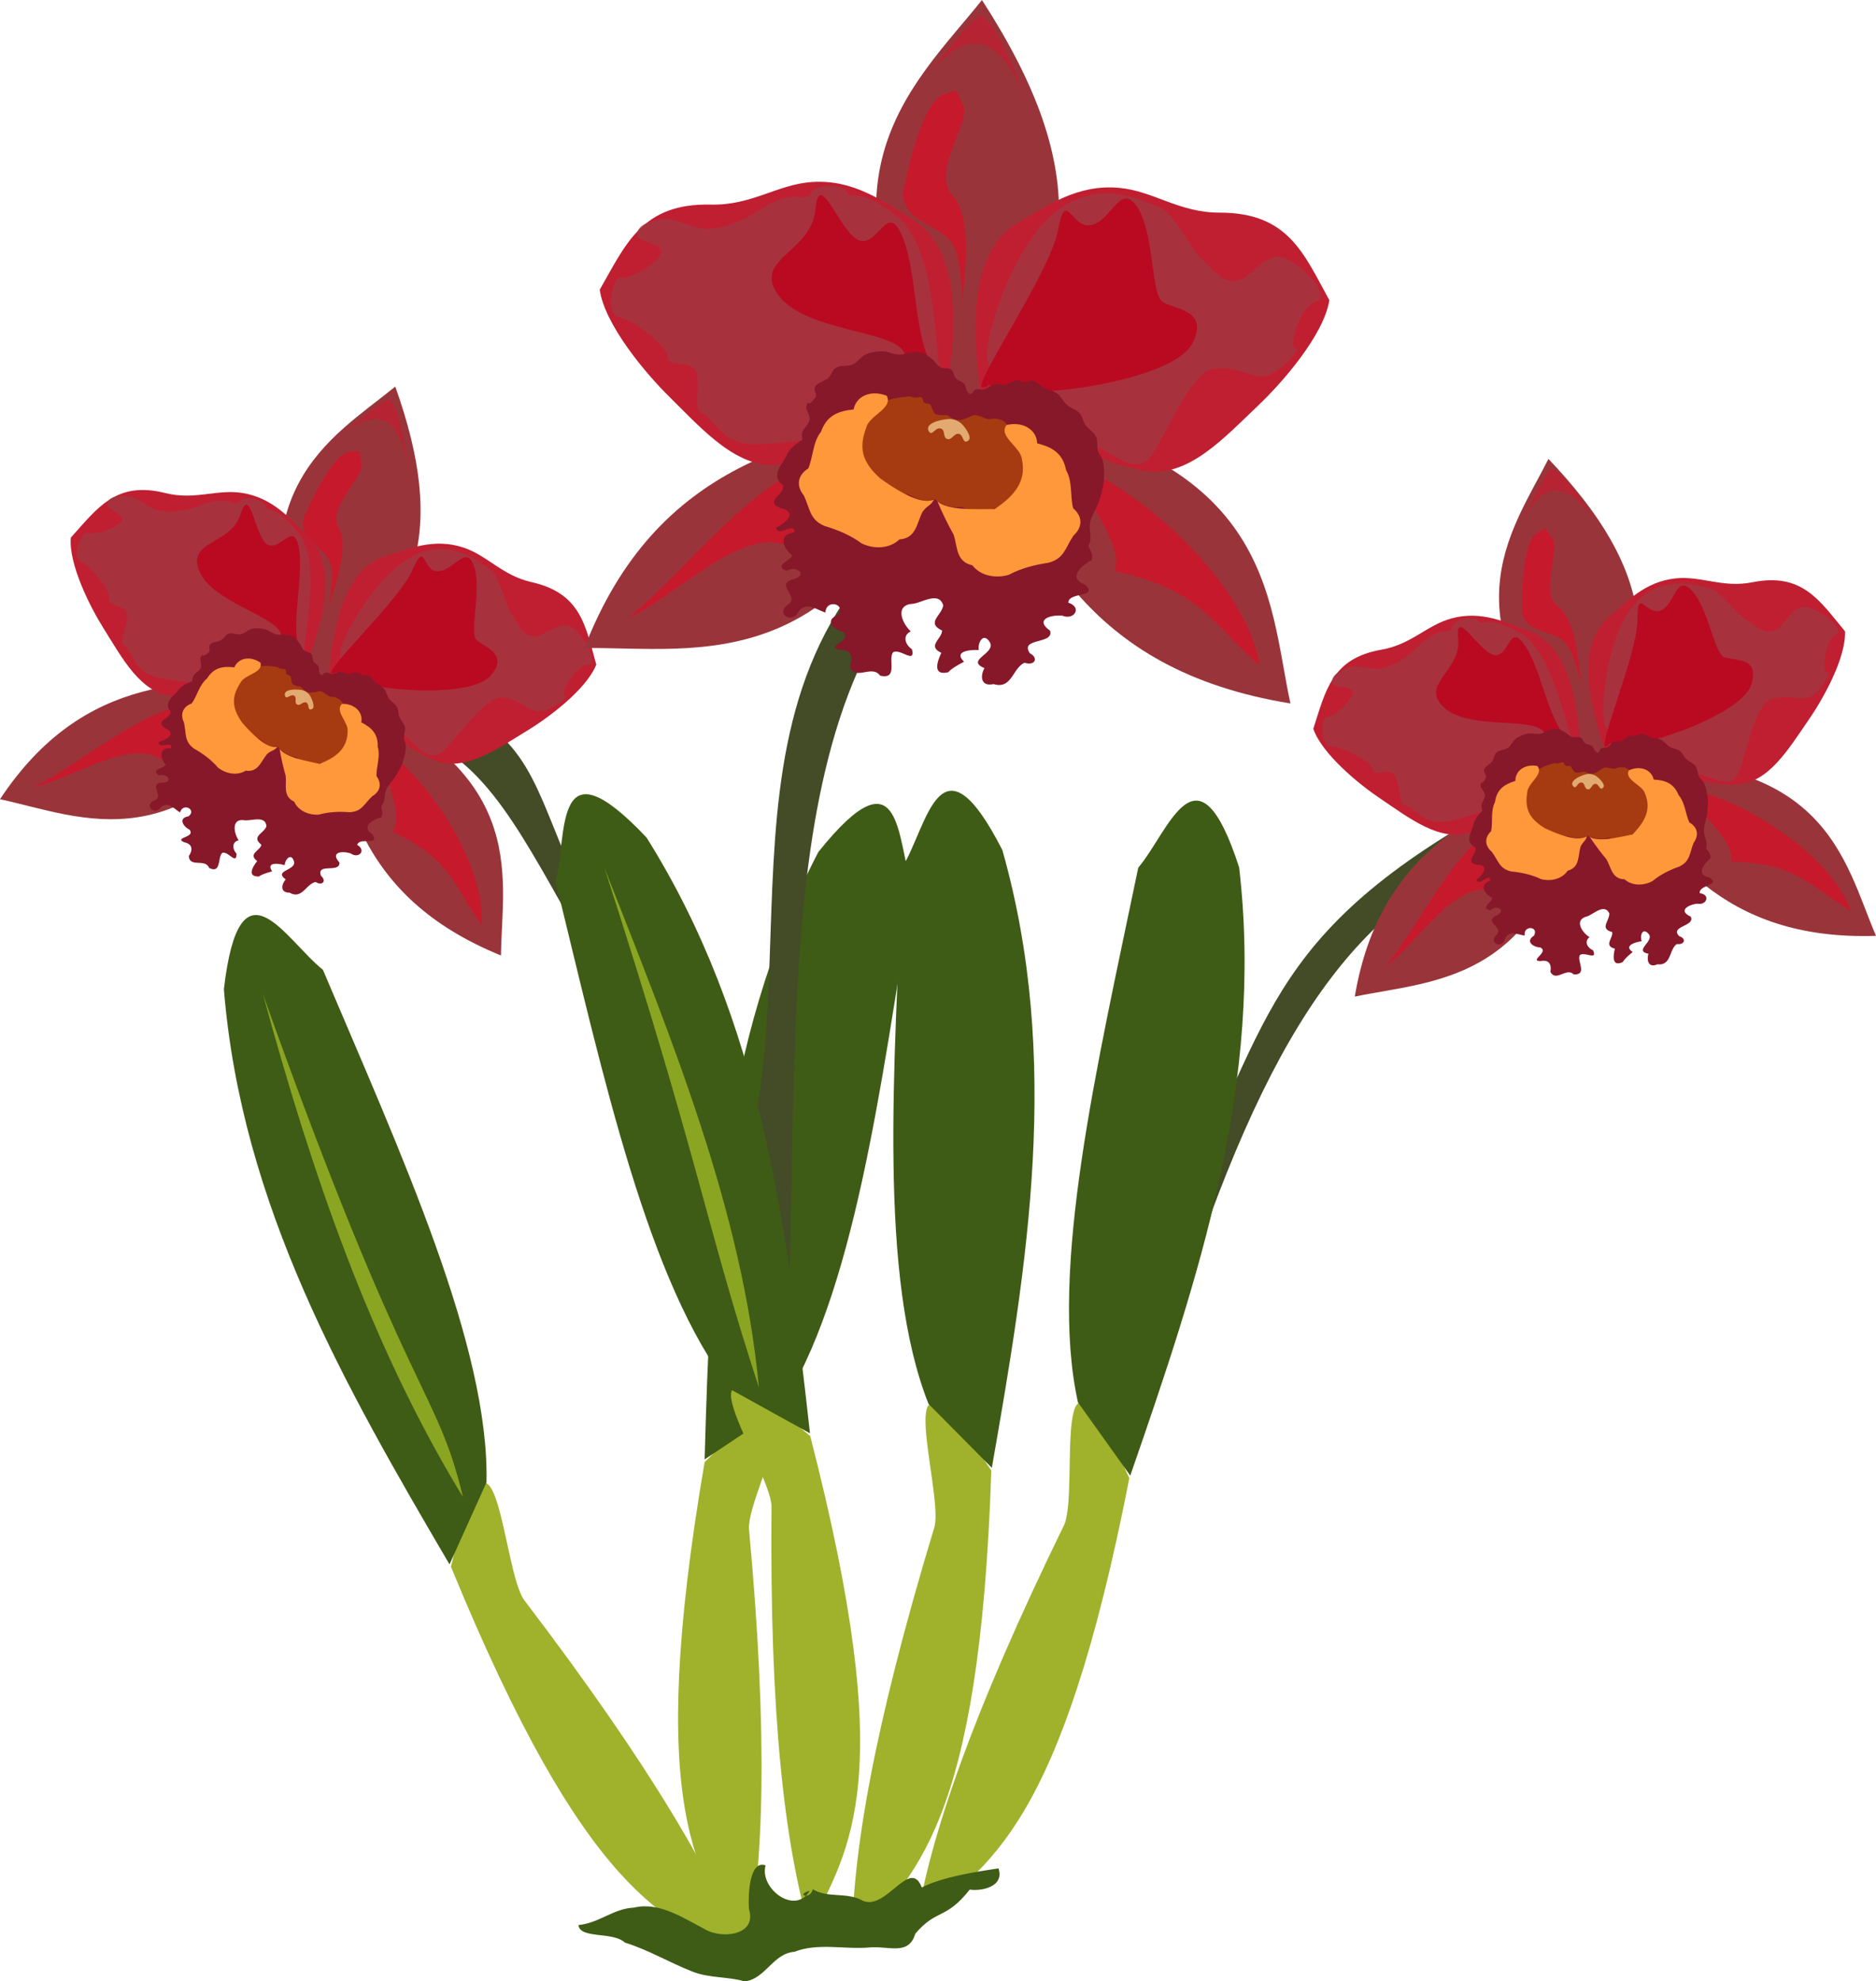 <svg xmlns="http://www.w3.org/2000/svg" viewBox="0 0 273.73 289"><defs><filter id="a" color-interpolation-filters="sRGB"><feGaussianBlur stdDeviation="2.25"/></filter><filter id="b" color-interpolation-filters="sRGB"><feGaussianBlur stdDeviation="1.237"/></filter><filter id="c" color-interpolation-filters="sRGB"><feGaussianBlur stdDeviation="1.476"/></filter><filter id="d" color-interpolation-filters="sRGB"><feGaussianBlur stdDeviation="1.027"/></filter><filter id="e" color-interpolation-filters="sRGB"><feGaussianBlur stdDeviation=".54"/></filter></defs><path d="M168.558 201.821c14.155-47.935 26.612-65.96 44.93-75.79 3.331-3.445.381-6.07-2.546-4.08-30.433 19.037-26.009 33.442-45.745 65.26-1.523 4.425-2.713 9.76-.544 14.148.883 1.374 2.674 1.202 3.905.462z" fill="#434c27"/><path d="M108.878 284.86c-6.948-11.388-14.817-20.44-6.068-71.593 20.42-20.243 6.216 4.028 6.472 9.708 2.845 30.759 2.13 49.418-.404 61.886z" fill="#a0b12c"/><path d="M113.735 205.587c10.861-16.568 14.796-46.989 19.415-76.043-2.345-6.678-1.307-20.8-13.752-5.258-14.577 28.134-15.719 58.337-16.585 88.582z" fill="#3e5c15"/><path d="M108.912 286c-11.93-5.97-23.402-9.471-43.114-57.477 6.574-27.992 7.405.118 10.635 4.797 18.725 24.568 28.017 40.766 32.48 52.68z" fill="#a0b12c"/><path d="M70.986 216.218c.421-19.806-12.378-47.683-23.871-74.764-5.53-4.419-12.14-16.94-14.448 2.835 2.564 31.583 17.615 57.794 32.922 83.894z" fill="#3e5c15"/><path d="M67.555 218.365c-13.488-22.098-22.056-47.274-29.188-73.348 21.35 59.828 25.278 57.056 29.188 73.348z" fill="#8aa522"/><path d="M124.326 283.407c9.092-9.762 18.619-17.05 20.317-68.918-15.94-23.93-6.897 2.698-8.289 8.211-8.962 29.562-12.008 47.985-12.028 60.708z" fill="#a0b12c"/><path d="M135.483 204.773c-7.314-18.411-5.062-49.003-3.754-78.393 3.639-6.072 5.457-20.114 14.528-2.39 8.632 30.488 3.687 60.305-1.537 90.108z" fill="#3e5c15"/><path d="M100.618 161.768c-29.52-40.332-24.882-63.938-65.955-53.445-4.299-2.117 1.293-6.249 4.72-5.365 52.057-7.129 30.134 20.647 59.462 43.924 2.929 3.65 5.851 8.27 5.292 13.132-.366 1.592-2.11 2.035-3.519 1.755zM115.236 185.08c1.26-49.966-1.623-101.04 39.268-114.378 2.326-4.19-5.855-5.318-8.168-2.638-46.833 23.82-27.305 67.931-38.13 103.775-.325 4.668-.092 10.13 3.139 13.806 1.208 1.098 2.894.469 3.891-.565z" fill="#434c27"/><g><path d="M118.094 281.312c5.982-11.924 13.076-21.596.127-71.85-22.023-18.486-5.861 4.527-5.647 10.21-.291 30.888 1.963 49.425 5.52 61.64z" fill="#a0b12c"/><path d="M106.7 202.711c-12.195-15.613-18.632-45.604-25.637-74.178 1.785-6.85-.417-20.836 13.27-6.377 16.854 26.833 20.489 56.838 23.852 86.908z" fill="#3e5c15"/><path d="M110.733 202.377c-2.425-25.775-12.656-50.665-22.552-75.82 13.754 42.395 14.808 52.171 22.552 75.82z" fill="#8aa522"/></g><g><path d="M133.734 280.402c10.533-8.187 21.1-13.863 31.047-64.796-11.92-26.166-7.24 1.564-9.492 6.784-13.562 27.754-19.507 45.456-21.555 58.013z" fill="#a0b12c"/><path d="M157.288 204.553c-4.285-19.342 2.817-49.183 8.795-77.988 4.56-5.414 8.594-18.986 14.723-.043 3.66 31.474-5.977 60.121-15.886 88.71z" fill="#3e5c15"/></g><path d="M118.592 275.569c-.355 1.606-2.606.796-.43.21-2.174 3.7-7.423-.413-6.45-3.69-2.38-.857-2.571 4.349-2.432 6.346 1.232 3.943-4.087 4.43-6.508 2.918-3.13-1.63-6.643-3.987-10.268-3.108-3.046.143-5.024 2.242-8.096 2.542.205 2.07 4.987.898 6.78 2.564 3.419 1.053 6.498 2.918 9.804 4.208 2.43.997 5.152.708 7.663 1.45 3.027-.336 4.119-4.08 7.248-4.317 3.484-1.35 7.258-.326 10.884-.63 2.838-.289 5.79 1.284 6.77-2.022 3.15-3.678 4.41-1.963 7.936-6.42 1.602.248 5.11-.355 4.2-3.096-3.202.482-8.23 1.244-11.192 2.788-1.707-4.488-5.203 3.46-8.623 1.922-2.274-1.307-5.063-.319-7.286-1.665z" fill="#3e5c15"/><g><g fill="#99353a"><path d="M232.745 113.372c-22.815-22.679-12.178-35.777-6.808-46.434 15.293 16.076 16.93 28.707 6.808 46.434z"/><path d="M233.962 111.12c32.688-1.936 35.08 14.497 39.77 25.385-22.587.729-31.177-12.33-39.77-25.385zM231.052 111.945c-4.416 31.592-21.47 30.908-33.376 33.423 3.667-21.72 18.523-27.57 33.376-33.423z"/></g><g transform="matrix(.287 -.037 .037 .283 155.119 -144.414)" filter="url(#a)" fill="#c6192c"><path d="M92.065 137.75c-20.906 5.512-39.922 34.792-57.216 49.332 16.71-8.163 36.798-33.623 51.77-20.346 0 0 4.888-23.71 5.446-28.986zM164.49 136.8c22.57 8.048 53.598 38.105 57.336 62.452-13.811-12.101-17.154-23.245-43.092-28.674 3.365-9.447-14.312-29.531-14.244-33.778z" transform="matrix(1.261 -.071 .073 1.243 -24.631 782.97)" filter="url(#b)"/><path d="M137.19 803.114c-6.538 2.723-10.527 24.433-11.558 32.161-1.03 7.728-1.85 7.491 1.005 12.563 2.854 5.072 13.924 6.733 18.09 13.065 4.167 6.332 5.62 29.459 5.025 22.613-.595-6.846 2.378-33.081-6.533-41.709-8.91-8.627 5.273-28.975 1.508-35.176-3.765-6.2-1-6.24-7.538-3.518z"/></g><g fill="#c01f31"><path d="M234.643 110.613c-3.213-8.616-4.416-16.554-.056-20.418 2.74-2.428 5.42-5.377 9.948-5.836 3.71-.376 6.84 1.434 11.166.57 7.278-1.455 9.799 2.673 13.51 7.162.152 3.93-3.28 9.99-5.324 12.933-2.93 4.217-5.86 9.28-10.635 9.413-7.026.196-19.287-4.917-18.609-3.823zM230.62 111.097c-.169-9.185-1.96-17.013-7.44-19.04-3.443-1.275-7.022-3.056-11.409-1.851-3.593.986-5.844 3.8-10.192 4.555-7.313 1.269-8.147 6.023-9.957 11.542 1.3 3.716 6.72 8.123 9.705 10.128 4.277 2.871 8.865 6.532 13.36 4.935 6.617-2.35 16.163-11.532 15.932-10.27z"/></g><g transform="matrix(.359 -.067 .066 .349 176.722 78.176)" opacity=".8" filter="url(#c)" fill="#a13741"><path d="M113.71 62.059c-11.745-9.798-13.701-4.9-15.036-7.518-1.336-2.619-9.196-2.78-10.807.47-1.61 3.25-4.734-1.796-14.096 4.699-9.363 6.494-14.591 6.615-17.386 6.578-2.795-.037-8.699-3.408-12.217-2.82-3.518.59-7.283 1.677-7.518 4.7s8.664 2.46 7.048 6.108-9.506 8.247-11.747 7.518c-2.24-.73-4.948 11.353-.47 12.217 4.479.864 14.47 8.849 14.566 12.217.097 3.368 5.7.755 7.988 3.76s-.767 13.194 2.35 13.626c3.116.432 5.133 9.7 15.976 9.398 10.842-.302 19.97-2.845 23.964-1.88 3.994.965 13.726-8.343 18.795-11.747 5.07-3.404 13.656-1.408 11.747-8.458-1.91-7.049-1.412-39.07-13.157-48.868zM140.5 104.35c-.254-5.73 6.883-32.859 19.735-44.169s26.528-3.62 31.012-1.88c4.484 1.74 8.819 12.335 12.687 15.976 3.868 3.642 4.831 6.303 9.398 6.579 4.566.276 8.71-8.7 14.096-7.518 5.385 1.181 15.265 12.03 10.337 13.627-4.928 1.597-8.169 14.566-6.109 14.566s-3.645 6.88-7.988 8.458c-4.342 1.577-8.906-3.026-15.976-1.88s-13.736 20.526-18.325 27.253c-4.589 6.728-11.424-1.083-18.325-3.759-6.902-2.675-17.11-8.197-22.085-13.157-4.974-4.959-8.204-8.367-8.458-14.096z"/></g><g transform="matrix(.359 -.067 .066 .349 176.722 78.176)" filter="url(#d)" fill="#b90a21"><path d="M126.4 110.93c-7.85-8.066-6.333-30.098-10.968-42.162s-6.812 1.718-12.526.812c-5.714-.906-12.511-23.214-13.524-9.694-1.012 13.52-18.528 15.525-10.91 26.61 7.617 11.085 32.342 10.576 37.121 16.916 4.779 6.34-28.112 11.908-22.085 21.145 6.028 9.236 40.742-5.56 32.892-13.627zM145.66 115.16c11.241 2.889 49.907-3.633 55.446-14.566 5.539-10.934-5.69-10.684-8.928-13.157-3.238-2.473-2.46-21.066-7.518-29.133s-7.535 4.239-13.627 5.639c-6.092 1.4-7.471-11.775-9.867 1.88-2.397 13.654-26.312 50.178-21.616 48.867 4.697-1.311-5.132-2.42 6.109.47z"/></g><path d="M128.02 797.64c13.408-20.186 26.873-23.446 41.549 4.05 0 0-14.278-30.144-20.832-30.845-2.801-.3-20.717 26.794-20.717 26.794z" transform="matrix(.267 -.035 .037 .283 158.135 -144.513)" opacity=".8" filter="url(#e)" fill="#c6192d"/><path d="M224.415 110.947c5.923.117 10.438.565 17.698.008 3.296-.253 4.724 4.885 4.387 7.87-.242 2.144-2.213 4.403-4.332 4.81-6.558 1.257-13.75 2.131-19.386-1.051-2.426-1.37-5.16-4.166-4.697-6.914.436-2.596 3.374-4.78 6.33-4.722z" fill="#a63b11"/><path d="M226.795 106.325c-.29.033-.58.139-.86.222-.392.116-.738.393-1.14.471-.619.12-1.26-.125-1.879-.004-.609.12-1.216.343-1.71.697-.49.352-.668.996-1.156 1.35-.492.358-1.27.304-1.708.717-.339.318-.316.843-.573 1.22-.336.492-1.105.757-1.242 1.322-.083.343.343.666.31 1.015-.712 1.635-.705.186-.797 1.248-.043.319.595.873.622 1.367.03.552-.501 1.05-.506 1.603-.002.241.077.472.168.7-.592.56-1.28 1.392-1.349 2.135-.354 1.144-1.224 2.462.244 3.168.553.94-1.682 2.13.209 2.549 2.14.04.81 1.606.003 2.222.385 1.087 1.913-1.161 2.018.124-1.731.556-.775 2.06.285 2.5-.054.7-1.831 1.492-.272 1.827.982-.896 2.458.078.78.801-1.736.988 1.294 1.65.058 2.84-1.113 1.229.928 2.006 1.287.564.597-1.39 1.889-.63 2.887-.529-.23-1.533 2.111-1.36 1.346.03-1.302.839-.099 1.68.91 1.702 1.383.678-1.686 1.971.06 2.002 1.248-.261 1.623.507 1.429 1.56.833 1.554 2.3-.692 3.411.382 2.044.085.444-1.957.876-2.798.685-.599 2.648.85 1.934-.724-.9-.404-1.295-1.33-.502-1.908-1.075-.653-2.303-2.482-.45-3.007.959-.256 2.554-1.991 3.325-.485.051 1.148-1.472 2.239.418 2.737.186.882-1.303 1.995.4 2.428-.188.806-.577 2.76 1.167 1.943.273-.552 1.334-1.352 1.431-1.462-1.44-.948.527-1.462 1.316-1.565-.308-.78.114-2.111 1.028-1.042.835 1.07-2.265 2.421-.04 2.871-.284.867-.048 2.136 1.302 1.537 2.074.222 1.666-2.138 2.837-2.96 1.142.153 1.424-.807.357-1.136-1.487-1.484 2.435-1.455 1.65-2.873-1.864-.848-.347-1.734.989-1.876 1.362.277 1.947-1.333.35-1.525-.208-1.23 3.165-1.138 1.388-2.315-2.064-.337-.74-2.027.175-2.79.085-.57-.328-.984-.651-1.441.034-.126.062-.252.077-.38.086-.739-.396-1.453-.393-2.195.004-.847.387-1.651.48-2.496.084-.774.151-1.557.065-2.328-.082-.739-.224-1.501-.555-2.175-.165-.334-.51-.562-.687-.89-.256-.476-.198-1.075-.516-1.517-.332-.46-.984-.672-1.391-1.078-.338-.336-.477-.83-.86-1.123-.437-.333-1.07-.364-1.545-.65-.462-.276-.75-.76-1.237-.998-.464-.227-1.034-.225-1.533-.378-.443-.136-.828-.475-1.297-.485-.301-.006-.557.23-.854.28-.316.053-.662-.072-.967.021-.416.127-.667.54-1.071.697-.36.14-.801.026-1.155.18-.381.166-.601.592-.98.764-.281.128-.645.026-.905.188-.217.135-.192.538-.443.6-.129.033-.255-.089-.351-.17-.247-.212-.28-.587-.53-.794-.275-.226-.715-.212-1.002-.423-.292-.215-.35-.673-.68-.834-.355-.173-.824.077-1.203-.047-.403-.132-.662-.502-1.035-.693-.403-.207-.814-.45-1.277-.487a1.489 1.489 0 00-.29-.003zm-.008 4.993l.041-.005c.012-.002.009.002.02-.003l.041-.005c.012-.001.031-.011.04-.005.127.105.347.03.519.015.21-.02.405-.198.603-.132.208.07.201.393.39.498.19.104.483-.033.67.074.173.098.225.315.346.464.122.15.202.357.385.44.19.088.428.032.642.02.232-.014.458-.126.689-.104.212.02.376.183.584.22.279.052.57.08.848.014.254-.06.477-.23.7-.359.252-.145.442-.384.728-.46.252-.066.527-.004.787.021.245.024.49.14.737.125.25-.016.469-.18.718-.205.316-.032.648-.032.939.08.45.173.746.566 1.116.858.446.351.859.74 1.328 1.066.49.338 1.08.55 1.538.923.417.34.787.733 1.072 1.175.254.393.484.823.549 1.278.063.442.014.928-.165 1.346-.226.525-.648.973-1.093 1.363-.646.566-1.4 1.064-2.227 1.364-.301.11-.656.02-.954.137-.272.105-.424.393-.705.476-.255.075-.544-.049-.805.001s-.469.241-.727.303c-.24.058-.49.07-.737.052-.235-.017-.463-.147-.7-.149-.271-.002-.514.13-.785.155-.256.024-.53.026-.785-.001-.385-.042-.734-.222-1.122-.234-.285-.29-.575-.362-.893.13-.08.012-.162.027-.244.03a6.452 6.452 0 01-1.167-.092c-.321-.049-.614-.165-.935-.217-.431-.07-.9.017-1.314-.112-.326-.102-.567-.402-.889-.515-.34-.12-.748-.01-1.072-.162-.273-.127-.43-.41-.652-.602-.524-.455-1.141-.827-1.59-1.346a5.437 5.437 0 01-.897-1.43 4.432 4.432 0 01-.336-1.403 3.97 3.97 0 01.124-1.34c.12-.428.32-.846.573-1.221.264-.39.596-.745.965-1.055.397-.331.85-.611 1.321-.844.514-.253 1.089-.421 1.641-.59.012-.006.009 0 .02-.003l.041-.005.041-.005c.012-.001.026-.023.038-.024z" fill="#86182a"/><g fill="#ff973b"><path d="M231.58 121.925c-1.249 1.05-4.568-.373-6.185-1.132-2.24-1.374-2.94-2.78-2.554-5.204.065-1.396 2.469-2.63 1.488-3.854-1.684-.35-3.247.59-3.216 2.167-1.71.535-2.72 1.279-2.984 3.108-.66 1.284-.283 2.97-.563 4.234-.91.857-1.018 2.051.106 3.003.988 1.35 1.113 2.485 2.852 2.867 1.522.153 2.986.467 4.334 1.116 1.427.37 3.066-.014 3.891-1.232 1.815-.49 1.472-2.185 1.881-3.519.486-.941.631-.616.95-1.554zM231.983 122.1c1.465.717 3.755.1 6.213-.386 1.842-1.872 2.79-3.695 1.83-5.954-.4-1.339-3.03-1.957-2.374-3.382 1.55-.745 3.294-.21 3.644 1.328 1.788.107 2.949.585 3.646 2.296.95 1.087.991 2.814 1.568 3.974 1.09.612 1.482 1.744.62 2.94-.632 1.547-.48 2.68-2.075 3.47-1.44.515-2.785 1.173-3.937 2.129-1.296.702-2.98.725-4.074-.257-1.88-.039-1.955-1.767-2.674-2.962-.698-.796-1.851-2.363-2.387-3.195z"/></g><path d="M231.43 112.935c-1.117.29-2.559 1.079-1.835 1.797.435.43.575-.744 1.232-.584.458.112.342.882.804.978.574.12.6-.824 1.194-.795.445.023.564.872.947.67.697-.367-.235-1.323-.824-1.762-.382-.285-1.01-.436-1.518-.304z" fill="#e2aa71"/></g><g><g fill="#99353a"><path d="M45.037 101.58C33.4 71.59 48.44 63.943 57.675 56.385c7.446 20.902 3.812 33.108-12.638 45.197z"/><path d="M47.064 100.017c30.656 11.506 26.168 27.494 26.033 39.349-20.936-8.508-23.482-23.93-26.033-39.35zM44.07 99.589c-16.866 27.075-32.172 19.523-44.073 16.987C12.17 98.217 28.12 98.906 44.07 99.589z"/></g><g transform="matrix(.277 .083 -.082 .274 78.798 -165.51)" filter="url(#a)" fill="#c6192c"><path d="M92.065 137.75c-20.906 5.512-39.922 34.792-57.216 49.332 16.71-8.163 36.798-33.623 51.77-20.346 0 0 4.888-23.71 5.446-28.986zM164.49 136.8c22.57 8.048 53.598 38.105 57.336 62.452-13.811-12.101-17.154-23.245-43.092-28.674 3.365-9.447-14.312-29.531-14.244-33.778z" transform="matrix(1.261 -.071 .073 1.243 -24.631 782.97)" filter="url(#b)"/><path d="M137.19 803.114c-6.538 2.723-10.527 24.433-11.558 32.161-1.03 7.728-1.85 7.491 1.005 12.563 2.854 5.072 13.924 6.733 18.09 13.065 4.167 6.332 5.62 29.459 5.025 22.613-.595-6.846 2.378-33.081-6.533-41.709-8.91-8.627 5.273-28.975 1.508-35.176-3.765-6.2-1-6.24-7.538-3.518z"/></g><g fill="#c01f31"><path d="M47.893 99.83c.563-9.179 2.687-16.92 8.24-18.68 3.49-1.107 7.137-2.713 11.462-1.293 3.542 1.162 5.667 4.088 9.972 5.055 7.24 1.627 7.868 6.423 9.436 12.032-1.457 3.653-7.054 7.796-10.118 9.655-4.39 2.663-9.124 6.1-13.54 4.283-6.5-2.675-15.628-12.326-15.452-11.051zM44.02 98.638c3.576-8.462 5.118-16.342.934-20.42-2.629-2.564-5.176-5.644-9.674-6.325-3.684-.558-6.884 1.1-11.163.023-7.198-1.81-9.89 2.195-13.786 6.503-.321 3.924 2.841 10.153 4.755 13.196 2.742 4.362 5.447 9.57 10.204 9.936 7 .54 19.453-3.973 18.73-2.913z"/></g><g transform="matrix(.356 .085 -.081 .346 8.138 46.665)" opacity=".8" filter="url(#c)" fill="#a13741"><path d="M113.71 62.059c-11.745-9.798-13.701-4.9-15.036-7.518-1.336-2.619-9.196-2.78-10.807.47-1.61 3.25-4.734-1.796-14.096 4.699-9.363 6.494-14.591 6.615-17.386 6.578-2.795-.037-8.699-3.408-12.217-2.82-3.518.59-7.283 1.677-7.518 4.7s8.664 2.46 7.048 6.108-9.506 8.247-11.747 7.518c-2.24-.73-4.948 11.353-.47 12.217 4.479.864 14.47 8.849 14.566 12.217.097 3.368 5.7.755 7.988 3.76s-.767 13.194 2.35 13.626c3.116.432 5.133 9.7 15.976 9.398 10.842-.302 19.97-2.845 23.964-1.88 3.994.965 13.726-8.343 18.795-11.747 5.07-3.404 13.656-1.408 11.747-8.458-1.91-7.049-1.412-39.07-13.157-48.868zM140.5 104.35c-.254-5.73 6.883-32.859 19.735-44.169s26.528-3.62 31.012-1.88c4.484 1.74 8.819 12.335 12.687 15.976 3.868 3.642 4.831 6.303 9.398 6.579 4.566.276 8.71-8.7 14.096-7.518 5.385 1.181 15.265 12.03 10.337 13.627-4.928 1.597-8.169 14.566-6.109 14.566s-3.645 6.88-7.988 8.458c-4.342 1.577-8.906-3.026-15.976-1.88s-13.736 20.526-18.325 27.253c-4.589 6.728-11.424-1.083-18.325-3.759-6.902-2.675-17.11-8.197-22.085-13.157-4.974-4.959-8.204-8.367-8.458-14.096z"/></g><g transform="matrix(.356 .085 -.081 .346 8.138 46.665)" filter="url(#d)" fill="#b90a21"><path d="M126.4 110.93c-7.85-8.066-6.333-30.098-10.968-42.162s-6.812 1.718-12.526.812c-5.714-.906-12.511-23.214-13.524-9.694-1.012 13.52-18.528 15.525-10.91 26.61 7.617 11.085 32.342 10.576 37.121 16.916 4.779 6.34-28.112 11.908-22.085 21.145 6.028 9.236 40.742-5.56 32.892-13.627zM145.66 115.16c11.241 2.889 49.907-3.633 55.446-14.566 5.539-10.934-5.69-10.684-8.928-13.157-3.238-2.473-2.46-21.066-7.518-29.133s-7.535 4.239-13.627 5.639c-6.092 1.4-7.471-11.775-9.867 1.88-2.397 13.654-26.312 50.178-21.616 48.867 4.697-1.311-5.132-2.42 6.109.47z"/></g><path d="M128.02 797.64c13.408-20.186 26.873-23.446 41.549 4.05 0 0-14.278-30.144-20.832-30.845-2.801-.3-20.717 26.794-20.717 26.794z" transform="matrix(.258 .077 -.082 .274 81.595 -164.376)" opacity=".8" filter="url(#e)" fill="#c6192d"/><path d="M38.41 95.982c5.366 2.512 9.31 4.755 16.17 7.194 3.114 1.108 2.332 6.383.812 8.973-1.091 1.861-3.81 3.125-5.912 2.636-6.503-1.515-13.43-3.637-17.288-8.833-1.66-2.237-3.023-5.902-1.485-8.226 1.454-2.195 5.025-2.998 7.703-1.744z" fill="#a63b11"/><path d="M42.463 92.724c-.279-.088-.587-.108-.877-.146-.404-.053-.833.06-1.232-.033-.614-.142-1.101-.626-1.716-.766-.605-.139-1.25-.181-1.846-.058-.59.122-1.014.638-1.604.764-.595.128-1.284-.237-1.852-.039-.44.153-.631.643-1.02.883-.507.313-1.317.243-1.671.703-.216.28.043.748-.13 1.054-1.314 1.204-.718-.117-1.234.817-.17.273.189 1.038.013 1.501-.197.517-.884.756-1.113 1.26-.1.219-.122.462-.131.708-.769.27-1.735.752-2.1 1.403-.788.9-2.118 1.752-1.064 2.994.124 1.083-2.402 1.263-.844 2.413 1.94.907.087 1.797-.9 2.032-.09 1.15 2.22-.284 1.794.933-1.808-.194-1.545 1.567-.755 2.4-.333.618-2.28.62-.99 1.56 1.26-.42 2.214 1.07.387 1.048-1.987.198.512 2.034-1.1 2.62-1.517.67.033 2.21.947 1.037 1.11-1.027 1.981.192 2.853.69.412-1.495 2.481-.386 1.217.573-1.53.238-.772 1.495.14 1.925.99 1.182-2.34 1.117-.758 1.853 1.247.27 1.277 1.124.673 2.007.13 1.759 2.383.302 2.962 1.734 1.833.907 1.2-1.608 1.936-2.201.87-.269 2.075 1.853 2.062.124-.659-.734-.643-1.742.316-1.948-.717-1.033-1.096-3.202.81-2.93.98.155 3.143-.782 3.236.907-.42 1.07-2.255 1.448-.73 2.671-.189.881-2.001 1.294-.62 2.381-.5.66-1.649 2.288.276 2.25.474-.394 1.768-.694 1.902-.755-.932-1.451 1.075-1.123 1.838-.896.036-.838.962-1.882 1.363-.534.328 1.317-3.054 1.292-1.204 2.607-.61.676-.91 1.933.567 1.934 1.804 1.045 2.39-1.278 3.794-1.553.982.603 1.629-.16.787-.893-.755-1.96 2.817-.341 2.676-1.956-1.36-1.531.386-1.726 1.665-1.313 1.132.807 2.32-.427.939-1.25.31-1.208 3.354.244 2.209-1.552-1.75-1.147.146-2.153 1.293-2.48.309-.485.1-1.032-.01-1.58.082-.101.159-.205.225-.316.379-.64.228-1.489.532-2.165.348-.773 1.025-1.352 1.452-2.086.391-.674.77-1.362 1.006-2.101.224-.709.405-1.463.375-2.213-.014-.372-.238-.72-.266-1.093-.04-.539.256-1.062.145-1.595-.116-.556-.626-1.014-.834-1.55-.172-.445-.098-.953-.33-1.376-.263-.481-.829-.767-1.148-1.22-.309-.44-.376-1-.724-1.416-.332-.396-.853-.625-1.247-.968-.35-.304-.564-.77-.99-.97-.272-.127-.601-.015-.893-.09-.31-.08-.575-.335-.893-.374-.43-.053-.828.223-1.26.202-.387-.02-.743-.302-1.13-.305-.415-.003-.79.297-1.205.3-.31.003-.6-.237-.904-.195-.252.035-.393.414-.648.368-.13-.023-.197-.184-.252-.299-.14-.293-.017-.649-.162-.94-.159-.318-.567-.484-.743-.794-.18-.314-.047-.756-.283-1.037-.254-.302-.785-.265-1.08-.532-.314-.284-.402-.727-.664-1.053-.285-.353-.562-.743-.97-.964a1.489 1.489 0 00-.263-.12zm-2.035 4.56l.039.011c.012.004.007.006.02.006l.039.012c.01.004.033.003.039.012.073.148.304.169.467.224.2.068.451-.017.605.124.162.148.024.441.155.614.13.172.454.166.582.34.118.16.078.379.127.565.05.187.04.407.173.558.138.158.378.202.579.278.217.082.47.072.672.185.185.104.269.32.444.44.234.16.49.303.77.356.256.048.528-.017.784-.044.29-.03.56-.172.852-.124.258.042.484.21.71.338.215.122.393.328.625.414.234.087.501.025.739.104.301.1.605.234.825.454.342.342.453.82.672 1.238.264.502.484 1.025.78 1.513.31.508.763.94 1.03 1.468.244.48.422.99.503 1.51.072.461.108.948-.017 1.39-.122.43-.364.855-.698 1.163-.42.388-.987.626-1.552.802-.82.254-1.711.404-2.59.342-.319-.023-.607-.247-.926-.263-.292-.014-.548.188-.838.149-.264-.035-.477-.265-.736-.326-.26-.06-.526.03-.788-.018a2.417 2.417 0 01-.694-.252c-.208-.111-.364-.322-.578-.42-.248-.113-.524-.09-.782-.178a4.058 4.058 0 01-.716-.32c-.335-.194-.581-.5-.931-.669-.142-.38-.378-.565-.868-.244-.079-.022-.16-.041-.235-.072a6.452 6.452 0 01-1.03-.558c-.273-.175-.494-.4-.766-.578-.366-.238-.83-.35-1.155-.636-.257-.225-.355-.597-.603-.831-.262-.248-.68-.313-.915-.583-.197-.228-.226-.55-.35-.816-.294-.628-.708-1.219-.906-1.875a5.437 5.437 0 01-.24-1.672c.01-.487.098-.963.262-1.418a3.97 3.97 0 01.66-1.175 4.237 4.237 0 011.019-.882c.4-.25.846-.44 1.31-.572a6.641 6.641 0 011.55-.234c.572-.023 1.166.056 1.739.126.013 0 .008.004.02.006l.039.012.039.012c.012.004.033-.01.045-.007z" fill="#86182a"/><g fill="#ff973b"><path d="M40.5 108.923c-1.568.451-4.024-2.196-5.193-3.547-1.488-2.164-1.557-3.735-.22-5.792.626-1.25 3.324-1.401 2.925-2.918-1.397-1.004-3.207-.779-3.82.675-1.778-.206-3.004.063-3.988 1.627-1.124.906-1.465 2.6-2.234 3.641-1.18.414-1.764 1.46-1.123 2.787.355 1.634.008 2.723 1.442 3.779 1.328.757 2.54 1.638 3.507 2.78 1.154.916 2.808 1.232 4.056.454 1.858.289 2.233-1.4 3.148-2.451.826-.663.827-.308 1.5-1.035zM40.796 109.247c1.048 1.25 3.391 1.615 5.835 2.17 2.443-.963 4.05-2.244 4.09-4.698.18-1.385-1.974-3.019-.796-4.054 1.72-.052 3.095 1.146 2.791 2.694 1.59.823 2.457 1.731 2.399 3.578.426 1.38-.237 2.974-.181 4.268.747 1.002.646 2.196-.626 2.938-1.207 1.158-1.528 2.255-3.307 2.329-1.525-.114-3.022-.06-4.462.346-1.47.115-3.017-.547-3.618-1.89-1.702-.798-1.07-2.407-1.241-3.791-.315-1.012-.732-2.911-.884-3.89z"/></g><path d="M44.014 100.647c-1.138-.19-2.777-.054-2.407.897.222.57.827-.447 1.363-.033.372.287-.046.944.338 1.22.475.342.882-.51 1.413-.241.397.2.162 1.025.594.996.786-.052.322-1.304-.038-1.945-.233-.415-.746-.808-1.263-.894z" fill="#e2aa71"/></g><g><g fill="#99353a"><path d="M140.097 62.026c-24.252-35.312-6.727-49.574 3.182-62.025 16.027 24.805 14.876 41.621-3.182 62.025z"/><path d="M142.3 59.416c43.789 5.904 42.639 27.85 45.99 43.19-30.097-4.87-38.041-24.032-45.99-43.19zM138.23 59.738c-14.145 39.87-36.546 34.589-52.97 34.788 10.56-27.248 31.766-31.015 52.97-34.788z"/></g><g transform="matrix(.39 .026 -.026 .377 105.025 -292.567)" filter="url(#a)" fill="#c6192c"><path d="M92.065 137.75c-20.906 5.512-39.922 34.792-57.216 49.332 16.71-8.163 36.798-33.623 51.77-20.346 0 0 4.888-23.71 5.446-28.986zM164.49 136.8c22.57 8.048 53.598 38.105 57.336 62.452-13.811-12.101-17.154-23.245-43.092-28.674 3.365-9.447-14.312-29.531-14.244-33.778z" transform="matrix(1.261 -.071 .073 1.243 -24.631 782.97)" filter="url(#b)"/><path d="M137.19 803.114c-6.538 2.723-10.527 24.433-11.558 32.161-1.03 7.728-1.85 7.491 1.005 12.563 2.854 5.072 13.924 6.733 18.09 13.065 4.167 6.332 5.62 29.459 5.025 22.613-.595-6.846 2.378-33.081-6.533-41.709-8.91-8.627 5.273-28.975 1.508-35.176-3.765-6.2-1-6.24-7.538-3.518z"/></g><g fill="#c01f31"><path d="M143.335 58.934c-1.992-12.012-1.5-22.625 5.288-26.518 4.266-2.446 8.589-5.583 14.706-5.013 5.01.467 8.678 3.622 14.634 3.614 10.019-.014 12.272 5.994 16.007 12.776-.831 5.14-6.966 12.122-10.447 15.415-4.988 4.72-10.197 10.537-16.553 9.48-9.354-1.555-24.246-11.348-23.635-9.754zM137.88 58.525c2.19-11.965 1.873-22.587-4.849-26.63-4.224-2.54-8.495-5.774-14.62-5.34-5.016.356-8.736 3.429-14.691 3.288-10.017-.236-12.37 5.72-16.215 12.418.746 5.159 6.764 12.275 10.19 15.645 4.908 4.829 10.021 10.761 16.393 9.846 9.378-1.347 24.43-10.807 23.792-9.227z"/></g><g transform="matrix(.493 .005 -.004 .47 75.163 1.916)" opacity=".8" filter="url(#c)" fill="#a13741"><path d="M113.71 62.059c-11.745-9.798-13.701-4.9-15.036-7.518-1.336-2.619-9.196-2.78-10.807.47-1.61 3.25-4.734-1.796-14.096 4.699-9.363 6.494-14.591 6.615-17.386 6.578-2.795-.037-8.699-3.408-12.217-2.82-3.518.59-7.283 1.677-7.518 4.7s8.664 2.46 7.048 6.108-9.506 8.247-11.747 7.518c-2.24-.73-4.948 11.353-.47 12.217 4.479.864 14.47 8.849 14.566 12.217.097 3.368 5.7.755 7.988 3.76s-.767 13.194 2.35 13.626c3.116.432 5.133 9.7 15.976 9.398 10.842-.302 19.97-2.845 23.964-1.88 3.994.965 13.726-8.343 18.795-11.747 5.07-3.404 13.656-1.408 11.747-8.458-1.91-7.049-1.412-39.07-13.157-48.868zM140.5 104.35c-.254-5.73 6.883-32.859 19.735-44.169s26.528-3.62 31.012-1.88c4.484 1.74 8.819 12.335 12.687 15.976 3.868 3.642 4.831 6.303 9.398 6.579 4.566.276 8.71-8.7 14.096-7.518 5.385 1.181 15.265 12.03 10.337 13.627-4.928 1.597-8.169 14.566-6.109 14.566s-3.645 6.88-7.988 8.458c-4.342 1.577-8.906-3.026-15.976-1.88s-13.736 20.526-18.325 27.253c-4.589 6.728-11.424-1.083-18.325-3.759-6.902-2.675-17.11-8.197-22.085-13.157-4.974-4.959-8.204-8.367-8.458-14.096z"/></g><g transform="matrix(.493 .005 -.004 .47 75.163 1.916)" filter="url(#d)" fill="#b90a21"><path d="M126.4 110.93c-7.85-8.066-6.333-30.098-10.968-42.162s-6.812 1.718-12.526.812c-5.714-.906-12.511-23.214-13.524-9.694-1.012 13.52-18.528 15.525-10.91 26.61 7.617 11.085 32.342 10.576 37.121 16.916 4.779 6.34-28.112 11.908-22.085 21.145 6.028 9.236 40.742-5.56 32.892-13.627zM145.66 115.16c11.241 2.889 49.907-3.633 55.446-14.566 5.539-10.934-5.69-10.684-8.928-13.157-3.238-2.473-2.46-21.066-7.518-29.133s-7.535 4.239-13.627 5.639c-6.092 1.4-7.471-11.775-9.867 1.88-2.397 13.654-26.312 50.178-21.616 48.867 4.697-1.311-5.132-2.42 6.109.47z"/></g><path d="M128.02 797.64c13.408-20.186 26.873-23.446 41.549 4.05 0 0-14.278-30.144-20.832-30.845-2.801-.3-20.717 26.794-20.717 26.794z" transform="matrix(.363 .024 -.026 .377 109.046 -291.92)" opacity=".8" filter="url(#e)" fill="#c6192d"/><path d="M129.705 56.734c7.811 1.676 13.672 3.42 23.43 4.566 4.43.52 4.972 7.558 3.742 11.345-.883 2.72-4.087 5.146-7 5.127-9.013-.056-18.766-.773-25.391-6.355-2.852-2.403-5.737-6.736-4.404-10.183 1.26-3.258 5.723-5.337 9.623-4.5z" fill="#a63b11"/><path d="M134.07 51.346c-.393-.032-.805.032-1.197.067-.55.05-1.08.32-1.633.318-.851-.004-1.636-.487-2.487-.489-.838-.002-1.7.132-2.448.464-.742.33-1.146 1.12-1.885 1.456-.745.337-1.76.067-2.45.49-.532.325-.639 1.013-1.079 1.436-.574.552-1.662.698-1.991 1.396-.2.424.278.952.143 1.398-1.372 1.938-.981.06-1.382 1.414-.141.403.557 1.286.463 1.935-.104.723-.938 1.233-1.09 1.95-.066.312-.022.633.039.952-.932.573-2.06 1.478-2.347 2.424-.77 1.393-2.267 2.88-.51 4.175.486 1.362-2.786 2.332-.393 3.361 2.824.605.65 2.294-.578 2.886.223 1.51 2.837-1.015 2.638.68-2.438.277-1.567 2.474-.279 3.318-.255.895-2.816 1.466-.84 2.302 1.535-.91 3.234.735.822 1.241-2.557.835 1.28 2.475-.668 3.701-1.797 1.308.7 2.843 1.556 1.063 1.155-1.65 2.666-.33 3.961.057.098-2.05 3.152-1.221 1.774.386-1.945.753-.572 2.154.758 2.444 1.653 1.236-2.75 2.124-.447 2.613 1.722-.017 2.016 1.077 1.483 2.393.695 2.232 3.228-.306 4.416 1.374 2.684.636 1.101-2.426 1.894-3.406 1.064-.6 3.284 1.786 2.752-.442-1.086-.755-1.366-2.06-.164-2.606-1.251-1.124-2.397-3.814.193-4.018 1.338-.087 3.906-1.928 4.531.226-.234 1.504-2.538 2.527-.166 3.66.015 1.193-2.249 2.254-.107 3.255-.46.997-1.49 3.434 1.034 2.823.506-.646 2.121-1.412 2.28-1.53-1.66-1.6 1.08-1.763 2.152-1.692-.202-1.093.706-2.711 1.635-1.088.825 1.604-3.635 2.56-.808 3.716-.603 1.052-.623 2.76 1.322 2.33 2.687.823 2.767-2.345 4.534-3.111 1.471.493 2.096-.68.77-1.382-1.578-2.31 3.607-1.262 2.94-3.305-2.246-1.58-.005-2.34 1.801-2.18 1.732.71 2.929-1.23.864-1.89.049-1.649 4.49-.662 2.447-2.647-2.645-.969-.448-2.822.964-3.577.263-.717-.176-1.362-.484-2.038.079-.154.149-.31.203-.473.308-.937-.143-1.988.056-2.95.228-1.098.946-2.044 1.29-3.116.315-.984.61-1.982.699-3.006.085-.98.097-2.006-.164-2.965-.13-.477-.528-.861-.676-1.334-.214-.683.02-1.445-.285-2.1-.318-.684-1.126-1.127-1.559-1.758-.359-.523-.412-1.2-.843-1.679-.49-.545-1.32-.748-1.875-1.24-.539-.479-.794-1.182-1.376-1.616-.554-.414-1.31-.557-1.93-.885-.551-.291-.972-.83-1.59-.963-.397-.086-.798.155-1.204.143-.433-.012-.858-.264-1.287-.222-.584.058-1.025.53-1.6.629-.515.088-1.068-.172-1.577-.063-.548.117-.952.613-1.498.738-.406.094-.86-.131-1.249.012-.322.12-.394.65-.743.665-.18.009-.314-.181-.42-.313-.272-.337-.217-.832-.495-1.166-.303-.364-.89-.459-1.214-.807-.33-.354-.287-.963-.682-1.257-.424-.316-1.111-.113-1.58-.372-.498-.274-.745-.82-1.188-1.164-.48-.373-.96-.795-1.563-.962a2.045 2.045 0 00-.383-.079zm-1.322 6.479l.055.004c.017.001.011.006.028.002.016 0 .039.003.055.004s.044-.007.055.004c.14.169.45.129.682.152.284.03.589-.153.833-.016.258.144.164.562.388.747.222.184.647.082.867.269.202.171.215.466.336.692.121.226.173.515.393.67.229.163.558.15.845.19.31.043.64-.044.94.043.275.08.45.334.715.437.356.138.735.249 1.12.236.352-.013.69-.177 1.02-.286.373-.123.686-.385 1.085-.409.352-.02.699.13 1.036.23.319.094.613.308.944.35.335.045.668-.112 1.005-.08.426.04.866.125 1.222.345.551.342.84.927 1.253 1.401.497.572.942 1.183 1.478 1.726.558.565 1.284.991 1.793 1.594.463.55.85 1.154 1.111 1.802.233.575.425 1.192.391 1.8a3.34 3.34 0 01-.572 1.705c-.437.622-1.113 1.095-1.805 1.487-1.004.568-2.133 1.021-3.307 1.197-.428.064-.874-.142-1.299-.068-.388.067-.665.402-1.059.436-.357.032-.706-.203-1.066-.205-.359-.003-.683.192-1.042.206a3.324 3.324 0 01-.989-.123c-.307-.082-.575-.31-.887-.373-.36-.073-.716.036-1.081-.001a5.575 5.575 0 01-1.039-.204c-.499-.153-.914-.477-1.425-.592-.3-.449-.665-.619-1.216-.062-.11-.005-.222-.007-.33-.024-.521-.085-1.028-.244-1.522-.42-.412-.145-.77-.372-1.18-.522-.554-.201-1.197-.21-1.711-.484-.406-.216-.646-.667-1.042-.897-.419-.244-.988-.205-1.377-.486-.328-.236-.462-.642-.705-.95-.574-.725-1.294-1.367-1.75-2.156a7.11 7.11 0 01-.813-2.088 5.751 5.751 0 01-.078-1.906 5.177 5.177 0 01.518-1.709 5.615 5.615 0 011.079-1.437 6.949 6.949 0 011.555-1.12 9.073 9.073 0 011.97-.755c.748-.197 1.552-.267 2.328-.344.017-.004.011.002.028.002l.055.004.055.004c.017.001.04-.023.057-.022z" fill="#86182a"/><g fill="#ff973b"><path d="M136.308 72.828c-1.93 1.04-5.95-1.66-7.892-3.063-2.604-2.359-3.163-4.366-2.015-7.412.452-1.795 3.96-2.779 2.983-4.62-2.138-.888-4.454-.069-4.828 1.986-2.404.254-3.938.959-4.767 3.265-1.21 1.497-1.155 3.782-1.858 5.351-1.43.878-1.887 2.4-.648 3.925.953 2.006.82 3.513 3.023 4.456 1.975.59 3.831 1.374 5.445 2.565 1.793.846 4.064.77 5.476-.597 2.532-.17 2.523-2.458 3.415-4.084.89-1.096.997-.638 1.666-1.772zM136.795 73.16c1.752 1.307 4.946 1.094 8.329 1.097 2.93-1.956 4.663-4.078 3.986-7.257-.177-1.84-3.498-3.321-2.254-5 2.248-.57 4.415.575 4.476 2.661 2.339.6 3.75 1.518 4.223 3.919.972 1.656.574 3.907 1.033 5.561 1.281 1.076 1.505 2.647.05 3.976-1.245 1.846-1.34 3.356-3.66 3.97-2.042.298-3.996.805-5.772 1.75-1.9.577-4.136.174-5.326-1.383-2.48-.534-2.126-2.796-2.764-4.532-.715-1.214-1.83-3.544-2.32-4.763z"/></g><path d="M138.471 61.12c-1.555.087-3.672.74-2.902 1.86.462.67.956-.818 1.785-.44.576.262.22 1.232.808 1.476.728.303 1.01-.916 1.79-.724.582.143.517 1.276 1.077 1.113 1.02-.297.036-1.778-.629-2.5-.43-.468-1.223-.826-1.93-.786z" fill="#e2aa71"/></g></svg>